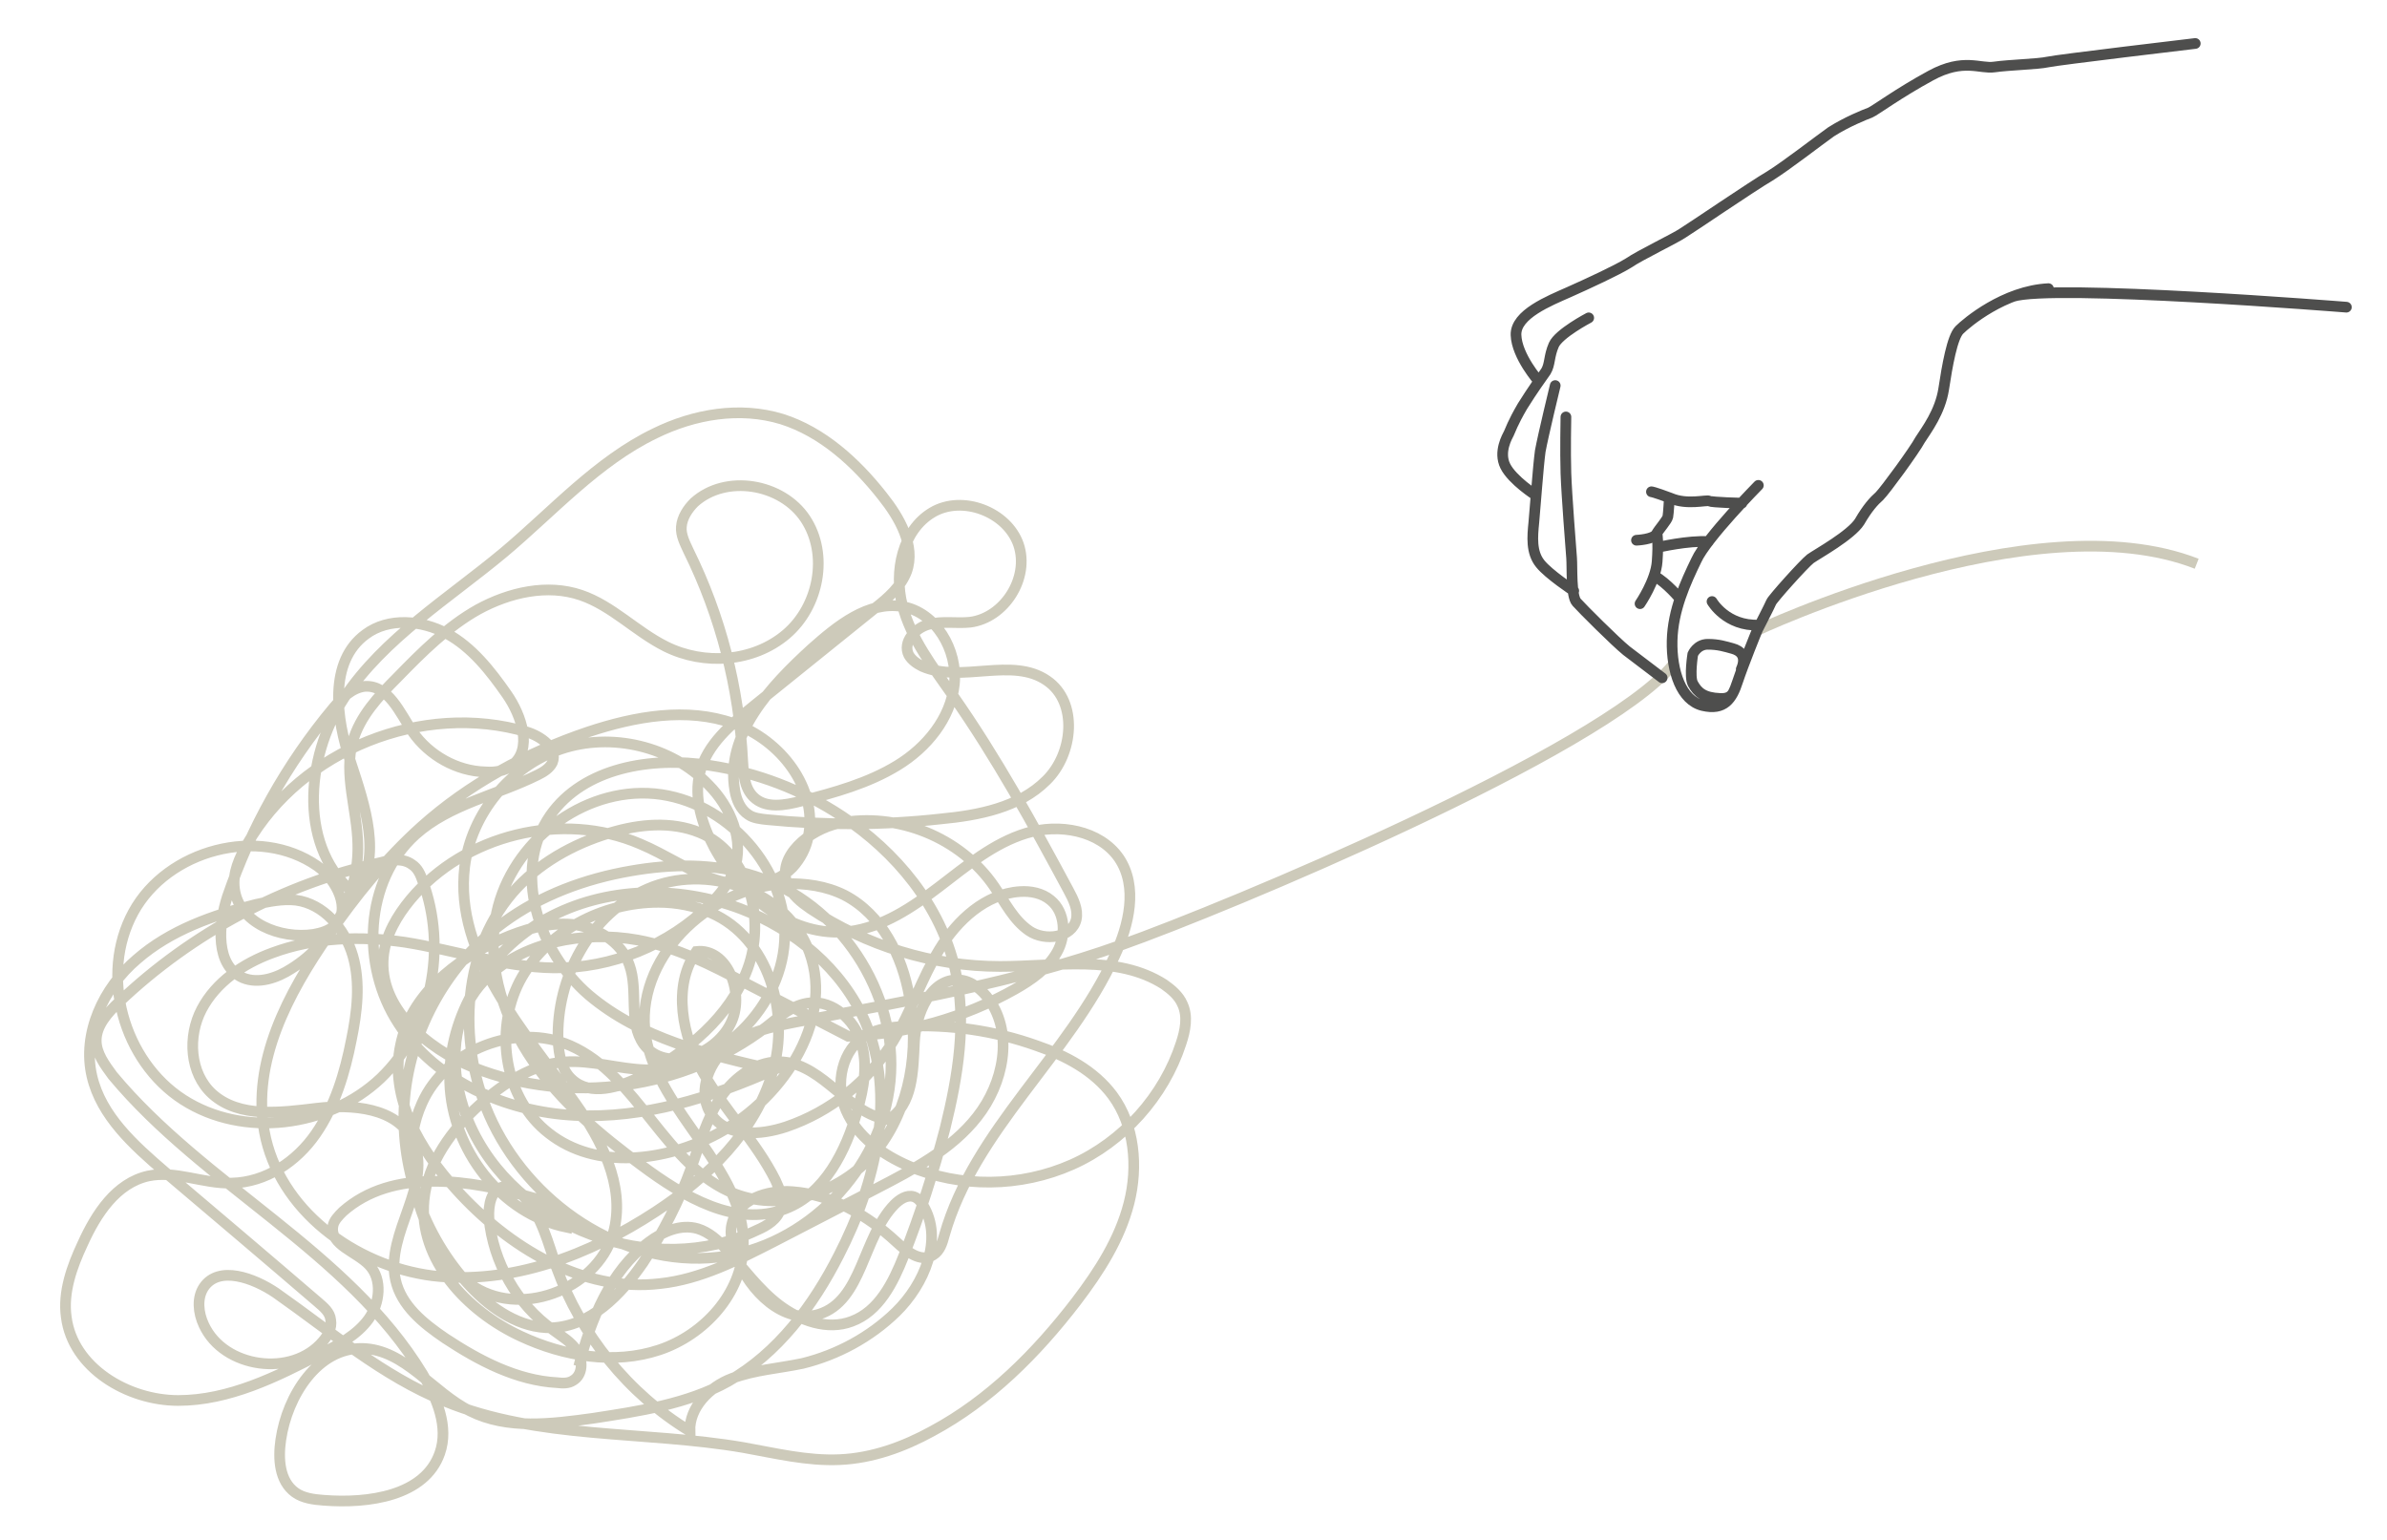 <?xml version="1.0" encoding="utf-8"?>
<!-- Generator: Adobe Illustrator 24.3.0, SVG Export Plug-In . SVG Version: 6.00 Build 0)  -->
<svg version="1.1" id="Ebene_1" xmlns="http://www.w3.org/2000/svg" xmlns:xlink="http://www.w3.org/1999/xlink" x="0px" y="0px"
	 viewBox="0 0 334.9 216.1" style="enable-background:new 0 0 334.9 216.1;" xml:space="preserve">
<style type="text/css">
	.st0{fill:none;stroke:#CDCABA;stroke-width:1.5;stroke-miterlimit:10;}
	.st1{fill:none;stroke:#4E4E4D;stroke-width:1.5;stroke-linecap:round;stroke-miterlimit:10;}
</style>
<g>
	<path class="st0" d="M246.2,88.6c0,0,39-18.5,62-9.5"/>
	<path class="st0" d="M81.2,191.7c1.7-6.6,4.4-13.3,9.8-17.4c2-1.5,4.5-2.6,6.9-1.9c1.6,0.5,2.8,1.6,3.9,2.8
		c2.5,2.7,4.6,5.7,7.5,7.9s6.8,3.6,10.2,2.3c3.8-1.4,5.8-5.4,7.3-9.2c2.3-5.8,4.2-11.8,5.8-17.9c1.8-7.3,3.1-15,1.4-22.3
		c-2-8.9-8.3-16.5-15.9-21.5c-5.6-3.7-11.9-6.1-18.5-7.1c-8.2-1.3-17.7,0.3-22.4,7c-5.4,7.8-1.7,19.1,5.4,25.2
		c7.2,6.1,16.8,8.4,26,10.5c-8.8,3.9-18.3,6.9-28,6.4c-9.6-0.5-19.5-4.8-24.7-12.9c-5.3-8.1-4.8-20,2.4-26.5
		c4.8-4.3,11.4-5.5,17.2-8.4c0.8-0.4,1.6-0.9,2-1.7c0.8-2-1.6-3.7-3.6-4.3c-14.6-4.3-31.6,2.5-39.2,15.7c-1.1,1.9-2.1,4.1-1.8,6.3
		c0.6,4.8,6.4,7.1,11.1,6.4c1.1-0.2,2.1-0.5,2.9-1.2c2.5-2.2,0.3-6.5-2.4-8.4c-8.2-5.7-21-2.3-25.8,6.5s-1.4,20.9,7,26.3
		c8.4,5.4,20.4,3.9,27.7-3c7.2-6.9,9.4-18.3,5.9-27.7c-0.3-0.9-0.7-1.8-1.5-2.3c-1.2-0.9-2.9-0.7-4.3-0.3
		c-13.7,3-26.6,9.9-36.8,19.6c-1.6,1.5-3.2,3.3-3.2,5.4c0,1.8,1.2,3.4,2.3,4.9c12.9,15.5,33,24.6,43.5,41.9c2,3.4,3.7,7.4,2.4,11.1
		c-2.1,6-10,7.1-16.3,6.6c-1.4-0.1-2.9-0.3-4-1.1c-2.2-1.6-2.4-4.7-2-7.4c0.9-6.2,5.2-12.9,11.4-12.8c6,0.1,9.9,6.2,15.2,8.8
		c5.2,2.6,11.4,1.8,17.2,1c6.5-1,13.3-2,19-5.2c6.9-3.9,11.9-10.6,15.5-17.7c5.2-10.1,8.1-22.3,3.7-32.7c-3.2-7.4-9.9-13-17.5-15.9
		c-8.8-3.3-19-3.1-27.2,1.4s-13.9,13.6-13.6,23c0.3,9.4,7.2,18.4,16.4,20.3c0.1-2.2-2.4-3.5-4.6-4.1c-9-2.6-19.8-4.3-26.8,1.9
		c-0.6,0.6-1.3,1.3-1.4,2.1c-0.4,2.6,3.3,3.5,5.1,5.4c1.9,2,1.5,5.4-0.1,7.6c-1.6,2.2-4.2,3.6-6.6,4.8c-6.3,3.3-13,6.6-20.1,6.6
		s-14.8-4.6-15.7-11.7c-0.5-3.5,0.8-7.1,2.3-10.3c1.9-4.2,4.7-8.5,9.2-9.5c3.8-0.8,7.7,1.1,11.7,1c4.8-0.1,9.1-3,11.8-6.9
		c2.7-3.9,4.1-8.6,5-13.2c0.8-3.9,1.3-8,0.2-11.8s-4.1-7.3-8-7.8c-1.9-0.2-3.8,0.2-5.6,0.6c-6,1.5-12,3.6-16.7,7.7
		c-4.7,4-7.7,10.4-6.3,16.4c1.3,5.6,5.9,9.7,10.2,13.4c7.2,6.1,14.4,12.2,21.5,18.3c0.8,0.7,1.7,1.4,1.8,2.5c0.2,1.1-0.4,2.2-1.1,3
		c-4.3,5.1-13.9,3.8-16.7-2.3c-0.8-1.7-1-3.8,0-5.3c2.1-3.1,7-1.3,10.1,0.8c7.7,5.4,15,11.7,23.7,15.2c13.1,5.4,27.9,4.1,41.9,6.5
		c4.5,0.8,8.9,1.9,13.5,1.7s9-1.8,13-4c8-4.3,14.6-10.9,20.2-18.2c3.2-4.2,6.1-8.7,7.4-13.8c1.3-5.1,0.8-10.9-2.3-15.1
		c-2.6-3.5-6.6-5.6-10.7-7c-5.9-2.1-12.2-3-18.4-2.7c-1.8,0.1-3.8,0.3-5.4,1.2c-3.5,2-4.5,6.9-2.9,10.6s5.1,6.2,8.8,7.8
		c7.2,3.1,15.7,3,22.9-0.2s12.9-9.6,15.3-17c0.6-1.8,1-3.8,0.2-5.5c-0.5-1.2-1.6-2.1-2.6-2.8c-6.6-4.2-15.1-2.5-23-2.5
		c-9.4,0-18.8-2.9-26.6-8.1c-1.3-0.9-2.6-1.9-3.2-3.4c-1.6-3.9,3-7.7,7.2-8.6c8.2-1.6,17.1,2,21.8,8.9c1.5,2.2,2.7,4.7,4.9,6.2
		s6,1,6.6-1.6c0.3-1.4-0.4-2.8-1.1-4.1c-5-9.3-10.1-18.6-16.2-27.3c-2.8-4-5.9-8-7.1-12.7s0-10.5,4.2-13c4.2-2.5,10.5-0.1,12.1,4.5
		c1.6,4.7-2,10.3-6.8,10.9c-1.9,0.2-3.9-0.2-5.8,0.3c-1.9,0.5-3.7,2.5-2.8,4.3c0.4,0.7,1.1,1.2,1.9,1.6c5.5,2.4,12.6-1.4,17.5,2
		c4.4,3,3.7,10.3-0.1,14c-3.8,3.8-9.5,4.9-14.8,5.4c-8.1,0.9-16.3,0.9-24.4,0.1c-0.9-0.1-1.9-0.2-2.6-0.7c-1.1-0.7-1.7-2.1-1.9-3.4
		c-1.4-7.8,5-14.6,10.8-19.9c3.6-3.2,7.9-6.7,12.7-5.9c4.7,0.8,7.8,6.1,7.3,10.9s-3.9,8.9-8,11.4c-4.1,2.5-8.8,3.8-13.5,5
		c-2.3,0.6-5,1.1-6.7-0.6c-1.3-1.3-1.4-3.3-1.5-5.1c-0.5-10.2-3.1-20.3-7.6-29.4c-0.5-1.1-1.1-2.2-1-3.4c0.1-1.3,0.9-2.5,1.8-3.4
		c4.4-4,12.3-2.7,15.6,2.3c3.3,5,1.9,12.3-2.7,16.2c-4.6,3.9-11.5,4.4-16.9,1.7c-4.2-2.1-7.5-5.7-11.9-7.2c-4.7-1.6-10-0.4-14.4,2
		c-4.3,2.4-7.9,6-11.4,9.6c-2.6,2.6-5.2,5.4-6.2,8.9c-1.3,4.7,0.6,9.6,0.7,14.4c0.2,6.9-3.4,13.8-9.3,17.5c-2,1.3-4.6,2.2-6.8,1.3
		c-3.9-1.7-3.5-7.4-2.2-11.4c3.3-9.6,8.3-18.6,14.9-26.5c1.2-1.4,2.6-2.8,4.4-3c3.3-0.2,4.9,3.7,6.7,6.4c2.3,3.3,6.2,5.5,10.2,5.6
		c1.3,0.1,2.7-0.1,3.7-0.9c3-2.2,1.4-7-0.7-10c-2.3-3.3-4.9-6.6-8.4-8.5s-8.2-2.3-11.4,0.1c-5.2,3.8-4.2,11.8-2.1,17.9
		c2,6.1,4.5,13.3,0.7,18.6c-8-6.2-7.2-19.1-1.6-27.6c5.6-8.4,14.6-13.9,22.4-20.4c6.9-5.8,13.1-12.8,21.2-16.7
		c5.5-2.7,11.9-3.8,17.8-2c5.7,1.8,10.4,6.1,14.1,10.8c2.4,3,4.7,7,3.4,10.6c-0.8,2.1-2.6,3.7-4.4,5.1c-5.7,4.6-11.4,9.2-17,13.7
		c-3.2,2.6-6.6,5.4-7.6,9.4c-0.9,3.5,0.3,7.3,2,10.5c3.8,7,11.1,12.7,18.9,11.8c4.8-0.6,8.9-3.4,12.7-6.3s7.6-6.1,12.2-7.5
		c4.6-1.4,10.3-0.4,13,3.5c2.7,4,1.4,9.4-0.6,13.7c-6.4,14-19.7,24.4-23.9,39.2c-0.3,1.1-0.6,2.2-1.6,2.8c-1.7,1.1-3.7-0.5-5.2-1.9
		c-4-3.7-9-6.6-14.5-7c-3.5-0.3-7.7,1.1-8.5,4.5c-0.4,1.5,0.1,3.1,0.6,4.6c1.9,4.9,6.7,9.6,11.6,8.1c6.1-1.9,6.1-10.8,10.6-15.4
		c0.7-0.7,1.7-1.4,2.7-1.1c0.6,0.2,1,0.7,1.3,1.2c2.9,4.7,0.2,11.1-3.8,15c-3.6,3.5-8.2,6-13.1,7.2c-3.3,0.7-6.7,0.9-9.9,2.1
		s-6,4.1-5.9,7.4c-8.6-5.2-15.3-13.5-18.7-22.9c-1.2-3.5-2.1-7.3-4.6-10c-0.7-0.8-1.7-1.6-2.8-1.4c-1.8,0.3-2.2,2.6-2.1,4.4
		c0.6,6.2,3.9,12.1,9,15.7c1.2,0.9,2.6,1.7,3.4,3s0.8,3.3-0.6,4.1c-0.6,0.4-1.4,0.4-2.2,0.3c-5.7-0.3-11-3.1-15.7-6.2
		c-3.1-2.1-6.2-4.6-7-8.2c-1.5-6.6,5.4-13.5,2.4-19.6c-2.2-4.6-8.5-5.1-13.5-4.5s-10.8,1.4-14.6-2c-3.2-2.9-3.5-8.1-1.5-11.9
		c2-3.8,5.8-6.4,9.9-7.9c5.9-2.2,12.4-2.4,18.6-1.5c7,1.1,13.8,3.5,20.9,3.6c8.1,0.1,16.2-3.2,21.9-8.9c1.4-1.4,2.7-3,3.4-4.8
		c1.5-4.2-0.5-8.9-3.6-12c-5.2-5.4-13.6-7.4-20.7-5c-7.1,2.4-12.6,9.1-13.5,16.5c-1.5,12.5,8.4,23,15.6,33.3
		c3.6,5.1,6.8,11.3,5.4,17.5c-1.8,8.1-12.6,12.6-19.6,8.2c-3.4-2.2-5.7-5.8-7.1-9.6c-2-5.2-2.6-11.1-0.3-16.2
		c3.3-7.5,13.2-11.4,20.8-8.1c9.6,4.2,13.3,17,23.1,20.8c7,2.7,15.4-0.4,20-6.2c4.6-5.9,5.9-14,4.5-21.4c-1-5.8-3.9-11.6-9.1-14.3
		c-2.6-1.3-5.5-1.7-8.4-1.6c-10.9,0.5-21.2,10.7-19.5,21.4c1.8,10.8,14,18.5,13.7,29.4c-0.2,6.7-5.5,12.5-11.8,14.6
		s-13.4,0.9-19.4-1.9c-7.6-3.5-14.4-10.8-13.6-19.1c0.5-5.3,3.9-9.9,7.8-13.4c3.3-3,7.4-5.7,11.9-6c3.8-0.3,7.6,1,11.4,1.1
		c10.1,0.4,19.5-8.9,19.5-19s-9-19.4-19.2-19.8c-10.1-0.4-19.8,7.7-21.4,17.7c-1.1,7,1.3,14.1,5.3,19.9c4,5.8,9.5,10.4,15.2,14.6
		c5.9,4.4,13.3,8.8,20.2,6.1c5.5-2.1,8.5-8.1,10.1-13.8c0.9-3.1,1.5-6.5,0.5-9.6c-0.9-3.1-3.9-5.8-7.1-5.5c-2.4,0.2-4.3,1.9-6.2,3.4
		c-11.5,8.8-27.6,11-41,5.7c-6.7-2.7-13.4-8.5-12.7-15.6c0.3-3,1.9-5.7,3.8-8c7.6-9.1,21.3-12.5,32.2-7.8c3.6,1.5,6.8,3.8,10.5,5
		s8.2,1.1,10.9-1.7c1.1-1.2,1.9-2.7,2.2-4.3c1.4-6.8-3.9-13.6-10.5-15.9c-6.5-2.3-13.8-1-20.4,1.2c-8.6,2.9-16.7,7.3-23.4,13.3
		c-5,4.5-9.2,9.7-13,15.2c-5.7,8.2-10.8,17.8-9,27.6c2,10.9,12.6,18.8,23.6,20.2c11,1.3,22-2.9,31.3-9c7.3-4.8,14-11.2,16.4-19.6
		c2.5-8.3-0.6-18.8-8.6-22.3c-2.3-1-4.9-1.5-7.4-1.5c-7.9,0-15.8,4.1-19.5,11.1c-3.6,7-2.1,16.5,4.1,21.3c6.6,5.2,16.4,4,23.8,0
		c9.4-5.1,16.7-16.5,12.4-26.3c-3.5-8-14.2-11.5-22.3-8S78,137.2,78.3,146c0.1,2,0.5,4.2,2,5.5c2.5,2.3,6.6,1.1,9.7-0.5
		c6.4-3.4,12.4-8.3,14.9-15.1s0.3-15.6-6.1-18.8c-3.8-1.8-8.2-1.6-12.3-0.5c-5.2,1.4-10.2,4-13.9,7.9c-7.8,8.3-8.5,21.5-4,31.9
		c5.4,12.4,18.7,21.5,32.1,20c12.4-1.4,23-12.3,24.2-24.7s-7.2-25.1-19.1-28.8c-5.6-1.8-11.6-1.7-17.3-0.7
		c-6.4,1.1-12.6,3.4-17.8,7.2c-7.8,5.7-13,14.9-13.9,24.5s2.6,19.6,9.2,26.6c3,3.2,7,5.9,11.4,5.8c5.4-0.2,9.7-4.6,12.8-9.1
		c2.8-4.2,5.1-8.7,6.8-13.4c1.2-3.3,2.1-6.8,4.1-9.8s5.3-5.3,8.8-5c5.7,0.5,9.1,7.3,14.7,8.1c3.5-2,3.5-6.9,3.7-10.9s2.3-9,6.3-8.7
		c1.7,0.1,3.2,1.4,4.2,2.8c3.4,4.8,2,11.7-1.7,16.4c-3.6,4.6-9,7.4-14.2,10.1c-4.8,2.5-9.5,4.9-14.3,7.4c-5.1,2.6-10.3,5.3-16,5.9
		c-10.8,1.3-21.3-5.1-28.6-13.2c-5.1-5.6-9.4-12.9-7.8-20.3c1.4-6.9,7.6-11.9,14.1-14.8c3.2-1.4,6.6-2.4,10-2.1
		c3.4,0.4,6.9,2.4,8,5.7c1.3,3.6-0.2,8,2,11.1c3.1,4.2,10.4,1.5,12.4-3.3c1.7-4.1-0.7-10.2-5-9.7c-3.4,4.9-2,11.9,1,17.1
		c3,5.2,7.4,9.6,10.1,15c0.6,1.3,1.2,2.7,0.7,4c-0.4,1.5-1.9,2.4-3.3,3c-14.5,7-34.1-0.3-40.4-15.1c-2.4-5.7-2.9-12.5,0.4-17.7
		c2.5-4,7-6.5,11.6-7.6c3.8-0.9,7.8-1,11.7-0.3c5.4,1,10.3,3.5,15.2,6.1c4.8,2.5,9.5,4.9,14.3,7.4c8.2-0.3,16.3-2.6,23.4-6.6
		c2.3-1.3,4.6-2.9,5.9-5.2c1.3-2.3,1.2-5.6-0.9-7.3c-1.2-1-2.8-1.3-4.3-1.2c-4.8,0.3-8.8,4-11.3,8.1s-4,8.8-6.5,12.9
		c-3.4,5.6-8.8,9.9-15,12c-3.6,1.2-8.2,1.5-10.4-1.6c-2.1-2.8-0.7-7.1,2-9.4c2.7-2.3,6.3-3,9.8-3.7c15.3-2.9,30.8-5.5,45.6-10.8
		c14.7-5.2,67.4-27.2,77.4-39.3"/>
	<path class="st1" d="M240.2,84.4c0,0,2,3.5,6.6,3.3 M243.3,96.9c-0.2,0.5-0.6,1.2-2,1.1c-2.2-0.1-3.1-0.8-3.8-2.1
		c-0.5-1,0-4.1,0-4.1s0.6-1.4,2.1-1.4s2.4,0.3,3.5,0.6c1.1,0.3,2,1.1,1.2,2.9 M232.6,76.8c0,0,4.3-1,7.1-0.8 M235.7,84
		c0,0-1.8-2.2-3.6-3.2 M230.1,84.7c0,0,2.2-3.2,2.4-5.9c0.2-2.8,0-3.8,0-3.8 M229.6,75.8c0,0,2.4-0.1,2.8-0.9
		c0.4-0.7,1.5-1.9,1.6-2.4s0.2-2.5,0.2-2.5 M244.4,70.6c0,0-4.2-0.1-4.6-0.3c-0.4-0.2-3.1,0.6-5.4-0.4c-2.4-0.9-2.7-0.9-2.7-0.9
		 M219.7,58.5c0,0-0.1,4.9,0,7.9s0.7,10.6,0.8,11.9s-0.1,5.3,0.7,6.2c0.8,0.9,5.4,5.5,7,6.8c1.7,1.3,5,3.8,5,3.8 M218.2,54.1
		c0,0-1.7,7-2.1,9.2c-0.3,2.2-0.7,7.9-0.9,10c-0.2,2-0.4,4.2,0.9,5.8c1.2,1.5,4.7,3.8,4.7,3.8 M222.9,44.6c0,0-4.2,2.2-4.9,3.8
		s-0.5,2.7-1.1,3.7c-0.7,1-1.8,2.5-3.3,4.9c-1.4,2.4-1.7,3.4-1.9,3.8c-0.2,0.4-1.5,2.6-0.5,4.6c1,2,4.3,4.1,4.3,4.1 M308,6.1
		c0,0-19.4,2.3-20.7,2.6c-1.3,0.3-5.4,0.4-7.5,0.7c-2,0.3-4.3-1.3-8.9,1.2s-7.8,4.9-8.5,5.2c-0.8,0.3-3.3,1.3-5.5,2.7
		c-2.1,1.5-6.2,4.7-8.6,6.2c-2.4,1.4-11.2,7.4-12.2,8c-1,0.7-6,3.1-7.6,4.2c-1.6,1-5.7,2.9-8.4,4.1c-2.7,1.2-7.5,3.1-7.4,6
		c0.1,3,3.2,6.5,3.2,6.5 M329.2,43.1c0,0-41.4-3.3-46.8-1.5 M246.7,68.1c0,0-7.3,7.4-8.7,10.5c-1.5,3.1-3.3,7-3.4,11.3
		c-0.1,4.3,1.3,8.4,4.3,9.1s4.1-0.9,4.9-3.4c0.8-2.4,2.7-7.1,2.8-7.3c0.1-0.2,1.7-3.3,1.9-3.8s4.6-5.4,5.5-6.1
		c1-0.7,5.7-3.3,6.9-5.2c1.1-1.9,2-2.9,2.8-3.6c0.8-0.8,4.9-6.4,5.7-7.9c0.9-1.4,2.8-3.9,3.3-7.1c0.5-3.3,1.2-7.3,2.2-8.3
		s6.3-5.5,12.5-5.8"/>
</g>
</svg>

